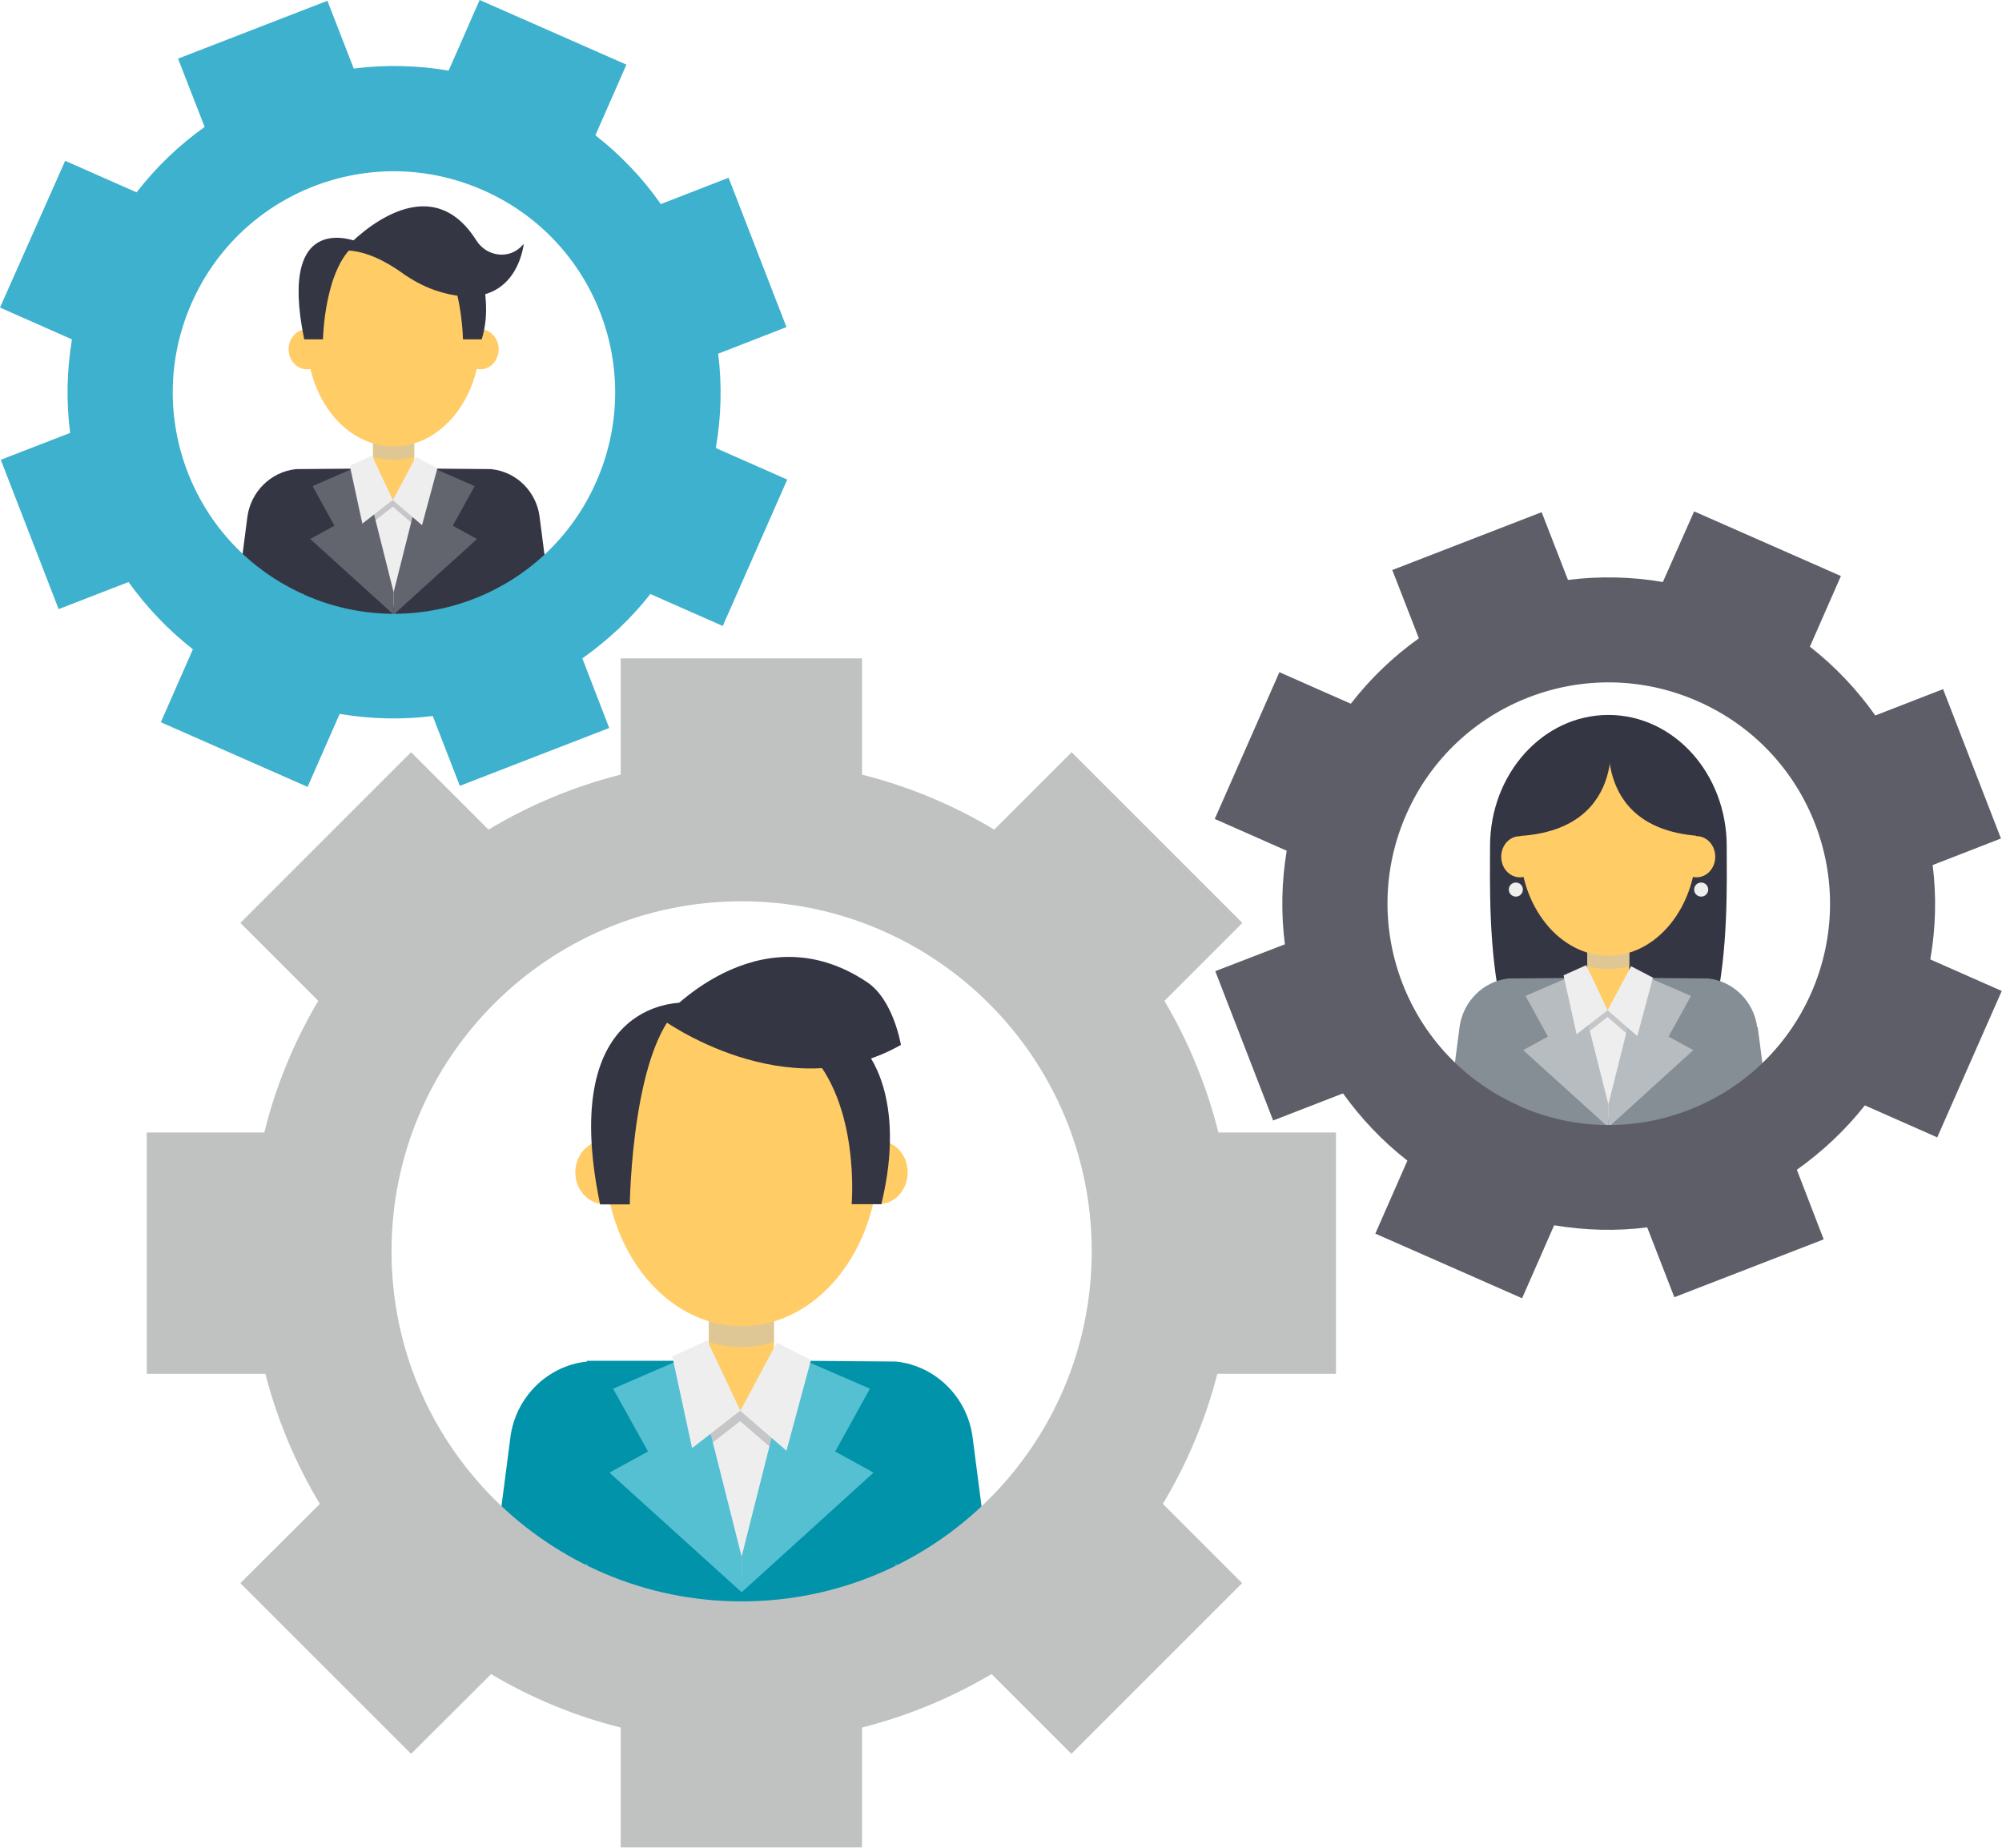 <?xml version="1.0" encoding="UTF-8"?>
<svg xmlns="http://www.w3.org/2000/svg" viewBox="0 0 76.8 70.89">
  <defs>
    <style>
      .cls-1 {
        fill: #0093a9;
      }

      .cls-1, .cls-2, .cls-3, .cls-4, .cls-5, .cls-6, .cls-7, .cls-8, .cls-9, .cls-10, .cls-11, .cls-12, .cls-13 {
        stroke-width: 0px;
      }

      .cls-2 {
        fill: #62646e;
      }

      .cls-3 {
        fill: #c0c2c2;
      }

      .cls-4 {
        fill: #cec5ae;
      }

      .cls-5 {
        fill: #eeeeef;
      }

      .cls-6 {
        fill: #848e94;
      }

      .cls-7 {
        fill: #c6c6c9;
      }

      .cls-8 {
        fill: #3db1cd;
      }

      .cls-9 {
        fill: #56c0d3;
      }

      .cls-14 {
        isolation: isolate;
      }

      .cls-10 {
        fill: #b6bcc0;
      }

      .cls-11 {
        fill: #fc6;
      }

      .cls-12 {
        fill: #5e5e69;
      }

      .cls-13 {
        fill: #343643;
      }

      .cls-15 {
        mix-blend-mode: multiply;
        opacity: .65;
      }
    </style>
  </defs>
  <g class="cls-14">
    <g id="Calque_2" data-name="Calque 2">
      <g id="Layer_1" data-name="Layer 1">
        <g>
          <g>
            <g>
              <path class="cls-13" d="M66.24,32.47c0,2.78.28,10.46-4.54,10.46s-4.54-7.68-4.54-10.46,2.03-5.04,4.54-5.04,4.54,2.25,4.54,5.04Z"/>
              <rect class="cls-11" x="60.89" y="36.18" width="1.61" height="3.2"/>
              <g class="cls-15">
                <path class="cls-4" d="M60.89,36.31v.75c.26.08.53.12.81.12s.55-.05.81-.12v-.75h-1.61Z"/>
              </g>
              <path class="cls-11" d="M65.08,32.47c0,2.32-1.52,4.2-3.38,4.2s-3.39-1.88-3.39-4.2,1.52-4.2,3.39-4.2,3.38,1.88,3.38,4.2Z"/>
              <path class="cls-11" d="M65.8,32.87c0,.44-.32.79-.72.79s-.72-.35-.72-.79.32-.79.72-.79.72.35.72.79Z"/>
              <path class="cls-11" d="M59.03,32.87c0,.44-.32.79-.72.79s-.72-.35-.72-.79.32-.79.72-.79.72.35.72.79Z"/>
              <polygon class="cls-5" points="65.52 43.6 65.52 37.69 62.95 37.53 61.67 38.76 60.66 37.53 57.88 37.69 57.88 43.6 65.52 43.6"/>
              <path class="cls-6" d="M67.41,39.41c-.13-.98-.9-1.76-1.88-1.87,0,0,0,0-.01,0l-2.26-.02-1.59,5.53-1.35-5.53-2.44.02s0,0-.01,0c-.98.11-1.75.89-1.88,1.87l-.54,4.18h2.28l.16-1.08v1.08h7.64v-1.08l.16,1.08h2.28l-.54-4.18Z"/>
              <polygon class="cls-7" points="62.57 37.33 61.67 38.76 60.85 37.28 59.98 37.68 60.25 38.89 60.48 39.94 61.67 39.02 61.67 39.02 62.81 40.01 63.11 38.89 63.41 37.77 62.57 37.33"/>
              <polygon class="cls-10" points="58.52 38.21 59.38 39.77 58.43 40.29 61.7 43.25 61.7 42.37 60.44 37.38 58.52 38.21"/>
              <polygon class="cls-10" points="64.87 38.21 62.95 37.38 61.7 42.37 61.7 43.25 64.96 40.29 64.01 39.77 64.87 38.21"/>
              <g>
                <polygon class="cls-5" points="62.57 37.07 61.67 38.76 62.81 39.75 63.41 37.51 62.57 37.07"/>
                <polygon class="cls-5" points="60.85 37.03 61.67 38.76 60.48 39.68 59.98 37.42 60.85 37.03"/>
              </g>
              <path class="cls-5" d="M65.53,34.13c0,.15-.12.27-.27.27s-.27-.12-.27-.27.12-.27.27-.27.27.12.27.27Z"/>
              <path class="cls-5" d="M58.42,34.13c0,.15-.12.27-.27.27s-.27-.12-.27-.27.12-.27.27-.27.27.12.27.27Z"/>
              <path class="cls-13" d="M61.75,27.94s.84,4.15-3.94,4.15c0,0,.34-4.02,3.94-4.15Z"/>
              <path class="cls-13" d="M61.76,27.94s-.84,4.15,3.94,4.15c0,0-.34-4.02-3.94-4.15Z"/>
            </g>
            <path class="cls-12" d="M74.31,43.65l2.48-5.63-2.74-1.21c.21-1.21.24-2.43.09-3.62l2.62-1.02-2.22-5.73-2.6,1.01c-.7-.99-1.54-1.88-2.51-2.64.58-1.32,1.19-2.71,1.19-2.71l-5.63-2.48-1.2,2.71c-1.22-.21-2.45-.23-3.64-.08l-1.01-2.6-5.73,2.22,1.02,2.62c-.98.7-1.86,1.54-2.61,2.51l-2.74-1.21-2.48,5.63,2.76,1.22c-.2,1.2-.22,2.41-.07,3.59l-2.67,1.03,2.22,5.73,2.68-1.04c.69.96,1.51,1.83,2.47,2.58l-1.23,2.8,5.63,2.48s.64-1.45,1.23-2.8c1.2.2,2.4.23,3.57.08l1.04,2.68,5.73-2.22-1.03-2.67c.97-.69,1.85-1.51,2.61-2.47l2.76,1.22ZM58.29,42.43c-4.29-1.89-6.23-6.9-4.34-11.19,1.89-4.29,6.9-6.23,11.19-4.33,4.29,1.89,6.23,6.9,4.34,11.19-1.89,4.29-6.9,6.23-11.19,4.34Z"/>
          </g>
          <g>
            <g>
              <rect class="cls-11" x="14.31" y="16.66" width="1.58" height="3.14"/>
              <g class="cls-15">
                <path class="cls-4" d="M14.31,16.78v.74c.25.08.52.12.79.12s.54-.04.79-.12v-.74h-1.58Z"/>
              </g>
              <path class="cls-11" d="M18.42,13.01c0,2.27-1.49,4.12-3.32,4.12s-3.32-1.84-3.32-4.12,1.49-4.12,3.32-4.12,3.32,1.84,3.32,4.12Z"/>
              <path class="cls-11" d="M19.13,13.4c0,.43-.32.77-.71.77s-.71-.35-.71-.77.32-.77.71-.77.71.35.71.77Z"/>
              <path class="cls-11" d="M12.49,13.4c0,.43-.32.77-.71.77s-.71-.35-.71-.77.32-.77.71-.77.71.35.71.77Z"/>
              <path class="cls-13" d="M13.75,9.29s-3.13-1.37-2.08,3.73h.72s.05-2.89,1.36-3.73Z"/>
              <path class="cls-13" d="M17.27,10.45c.47,1.14.49,2.57.49,2.57h.72c.34-1.11.05-1.95.08-2.57h-1.29Z"/>
              <path class="cls-13" d="M13.18,9.6s3.11-3.52,5.09-.38c.4.64,1.29.75,1.78.18.01-.01.02-.03.04-.04,0,0-.27,2.85-3.42,1.77-.45-.16-.87-.39-1.26-.67-.49-.35-1.37-.88-2.23-.85Z"/>
              <polygon class="cls-5" points="18.85 23.93 18.85 17.97 16.33 17.97 15.07 19.19 14.08 17.97 11.35 17.97 11.35 23.93 18.85 23.93"/>
              <polygon class="cls-7" points="15.95 17.79 15.07 19.19 14.27 17.74 13.42 18.12 13.68 19.31 13.9 20.35 15.07 19.44 15.07 19.44 16.19 20.41 16.48 19.31 16.78 18.21 15.95 17.79"/>
              <path class="cls-13" d="M20.7,19.83c-.12-.96-.88-1.73-1.85-1.83,0,0,0,0-.01,0l-2.22-.02-1.56,5.42-1.32-5.42-2.39.02s0,0-.01,0c-.96.11-1.72.87-1.85,1.83l-.53,4.1h2.23l.16-1.06v1.06h7.49v-1.06l.16,1.06h2.23l-.53-4.1Z"/>
              <polygon class="cls-2" points="11.99 18.65 12.83 20.17 11.9 20.68 15.1 23.58 15.1 22.72 13.87 17.83 11.99 18.65"/>
              <polygon class="cls-2" points="18.21 18.65 16.33 17.83 15.1 22.72 15.1 23.58 18.3 20.68 17.37 20.17 18.21 18.65"/>
              <g>
                <polygon class="cls-5" points="15.95 17.53 15.07 19.19 16.19 20.15 16.78 17.96 15.95 17.53"/>
                <polygon class="cls-5" points="14.27 17.48 15.07 19.18 13.9 20.09 13.42 17.87 14.27 17.48"/>
              </g>
            </g>
            <path class="cls-8" d="M27.72,24.03l2.48-5.63-2.74-1.21c.21-1.21.24-2.43.09-3.62l2.62-1.02-2.22-5.73-2.6,1.01c-.69-.99-1.54-1.88-2.51-2.64.58-1.32,1.19-2.71,1.19-2.71l-5.63-2.48-1.19,2.71c-1.22-.21-2.45-.23-3.64-.08L12.56.03l-5.73,2.22,1.02,2.62c-.98.7-1.86,1.54-2.61,2.51l-2.74-1.21L0,11.8l2.76,1.22c-.2,1.2-.22,2.41-.07,3.59L.03,17.64l2.22,5.73,2.68-1.04c.69.96,1.51,1.83,2.47,2.58l-1.23,2.8,5.63,2.48s.64-1.45,1.23-2.8c1.2.2,2.4.23,3.57.08l1.04,2.68,5.73-2.22-1.03-2.67c.97-.69,1.86-1.51,2.61-2.47l2.76,1.22ZM11.69,22.82c-4.29-1.89-6.23-6.9-4.34-11.19,1.89-4.29,6.9-6.23,11.19-4.33,4.29,1.89,6.23,6.9,4.33,11.19-1.89,4.29-6.9,6.23-11.19,4.33Z"/>
          </g>
          <g>
            <g>
              <rect class="cls-11" x="27.19" y="50.12" width="2.5" height="4.97"/>
              <g class="cls-15">
                <path class="cls-4" d="M27.19,50.32v1.17c.4.12.82.19,1.25.19s.85-.07,1.25-.19v-1.17h-2.5Z"/>
              </g>
              <path class="cls-11" d="M33.7,44.37c0,3.6-2.35,6.51-5.25,6.51s-5.25-2.91-5.25-6.51,2.35-6.51,5.25-6.51,5.25,2.92,5.25,6.51Z"/>
              <path class="cls-11" d="M34.82,44.98c0,.68-.5,1.22-1.12,1.22s-1.12-.55-1.12-1.22.5-1.22,1.12-1.22,1.12.55,1.12,1.22Z"/>
              <path class="cls-11" d="M24.31,44.98c0,.68-.5,1.22-1.12,1.22s-1.12-.55-1.12-1.22.5-1.22,1.12-1.22,1.12.55,1.12,1.22Z"/>
              <path class="cls-13" d="M26.3,38.47s-4.95-.32-3.28,7.74h1.14s.08-6.42,2.15-7.74Z"/>
              <path class="cls-13" d="M30.98,40.3c2.03,2.03,1.69,5.9,1.69,5.9h1.14c1.01-4.17-.62-5.9-.62-5.9h-2.21Z"/>
              <path class="cls-13" d="M33.26,37.68c-4.22-2.82-7.86,1.43-7.86,1.43,0,0,4.76,3.48,9.16.98,0,0-.28-1.73-1.3-2.41Z"/>
              <polygon class="cls-5" points="34.37 61.63 34.37 52.21 30.39 52.21 28.4 54.13 26.84 52.21 22.52 52.21 22.52 61.63 34.37 61.63"/>
              <path class="cls-1" d="M37.31,55.14c-.2-1.52-1.4-2.73-2.92-2.9,0,0-.01,0-.02,0l-3.51-.03-2.47,8.58-2.09-8.58h-3.78v.03s-.01,0-.02,0c-1.52.17-2.72,1.38-2.92,2.9l-.84,6.49h3.53l.25-1.68v1.68h11.85v-1.68l.25,1.68h3.53l-.84-6.49Z"/>
              <polygon class="cls-7" points="29.8 51.91 28.4 54.13 27.13 51.84 25.79 52.45 26.2 54.33 26.55 55.96 28.4 54.52 28.4 54.53 30.17 56.06 30.64 54.33 31.11 52.58 29.8 51.91"/>
              <polygon class="cls-9" points="23.52 53.28 24.86 55.69 23.38 56.5 28.45 61.09 28.45 59.72 26.5 51.99 23.52 53.28"/>
              <polygon class="cls-9" points="33.37 53.28 30.4 51.99 28.45 59.72 28.45 61.09 33.51 56.5 32.04 55.69 33.37 53.28"/>
              <g>
                <polygon class="cls-5" points="29.8 51.51 28.4 54.13 30.17 55.66 31.11 52.18 29.8 51.51"/>
                <polygon class="cls-5" points="27.13 51.43 28.4 54.12 26.55 55.56 25.79 52.04 27.13 51.43"/>
              </g>
            </g>
            <path class="cls-3" d="M51.25,52.71v-9.26h-4.51c-.45-1.8-1.15-3.49-2.07-5.05l2.99-2.99-6.55-6.55-2.97,2.97c-1.56-.94-3.26-1.65-5.07-2.11v-4.46h-9.26v4.46c-1.81.46-3.51,1.17-5.07,2.11l-2.97-2.97-6.55,6.55,2.99,2.99c-.92,1.55-1.63,3.25-2.07,5.05h-4.51v9.26h4.55c.46,1.78,1.17,3.46,2.09,4.99l-3.05,3.04,6.55,6.55,3.07-3.06c1.53.91,3.2,1.61,4.97,2.05v4.6h9.26v-4.6c1.77-.45,3.44-1.15,4.97-2.05l3.06,3.06,6.55-6.55-3.04-3.04c.92-1.54,1.63-3.21,2.09-4.99h4.55ZM28.45,61.44c-7.42,0-13.43-6.01-13.43-13.43s6.01-13.43,13.43-13.43,13.43,6.01,13.43,13.43-6.01,13.43-13.43,13.43Z"/>
          </g>
        </g>
      </g>
    </g>
  </g>
</svg>